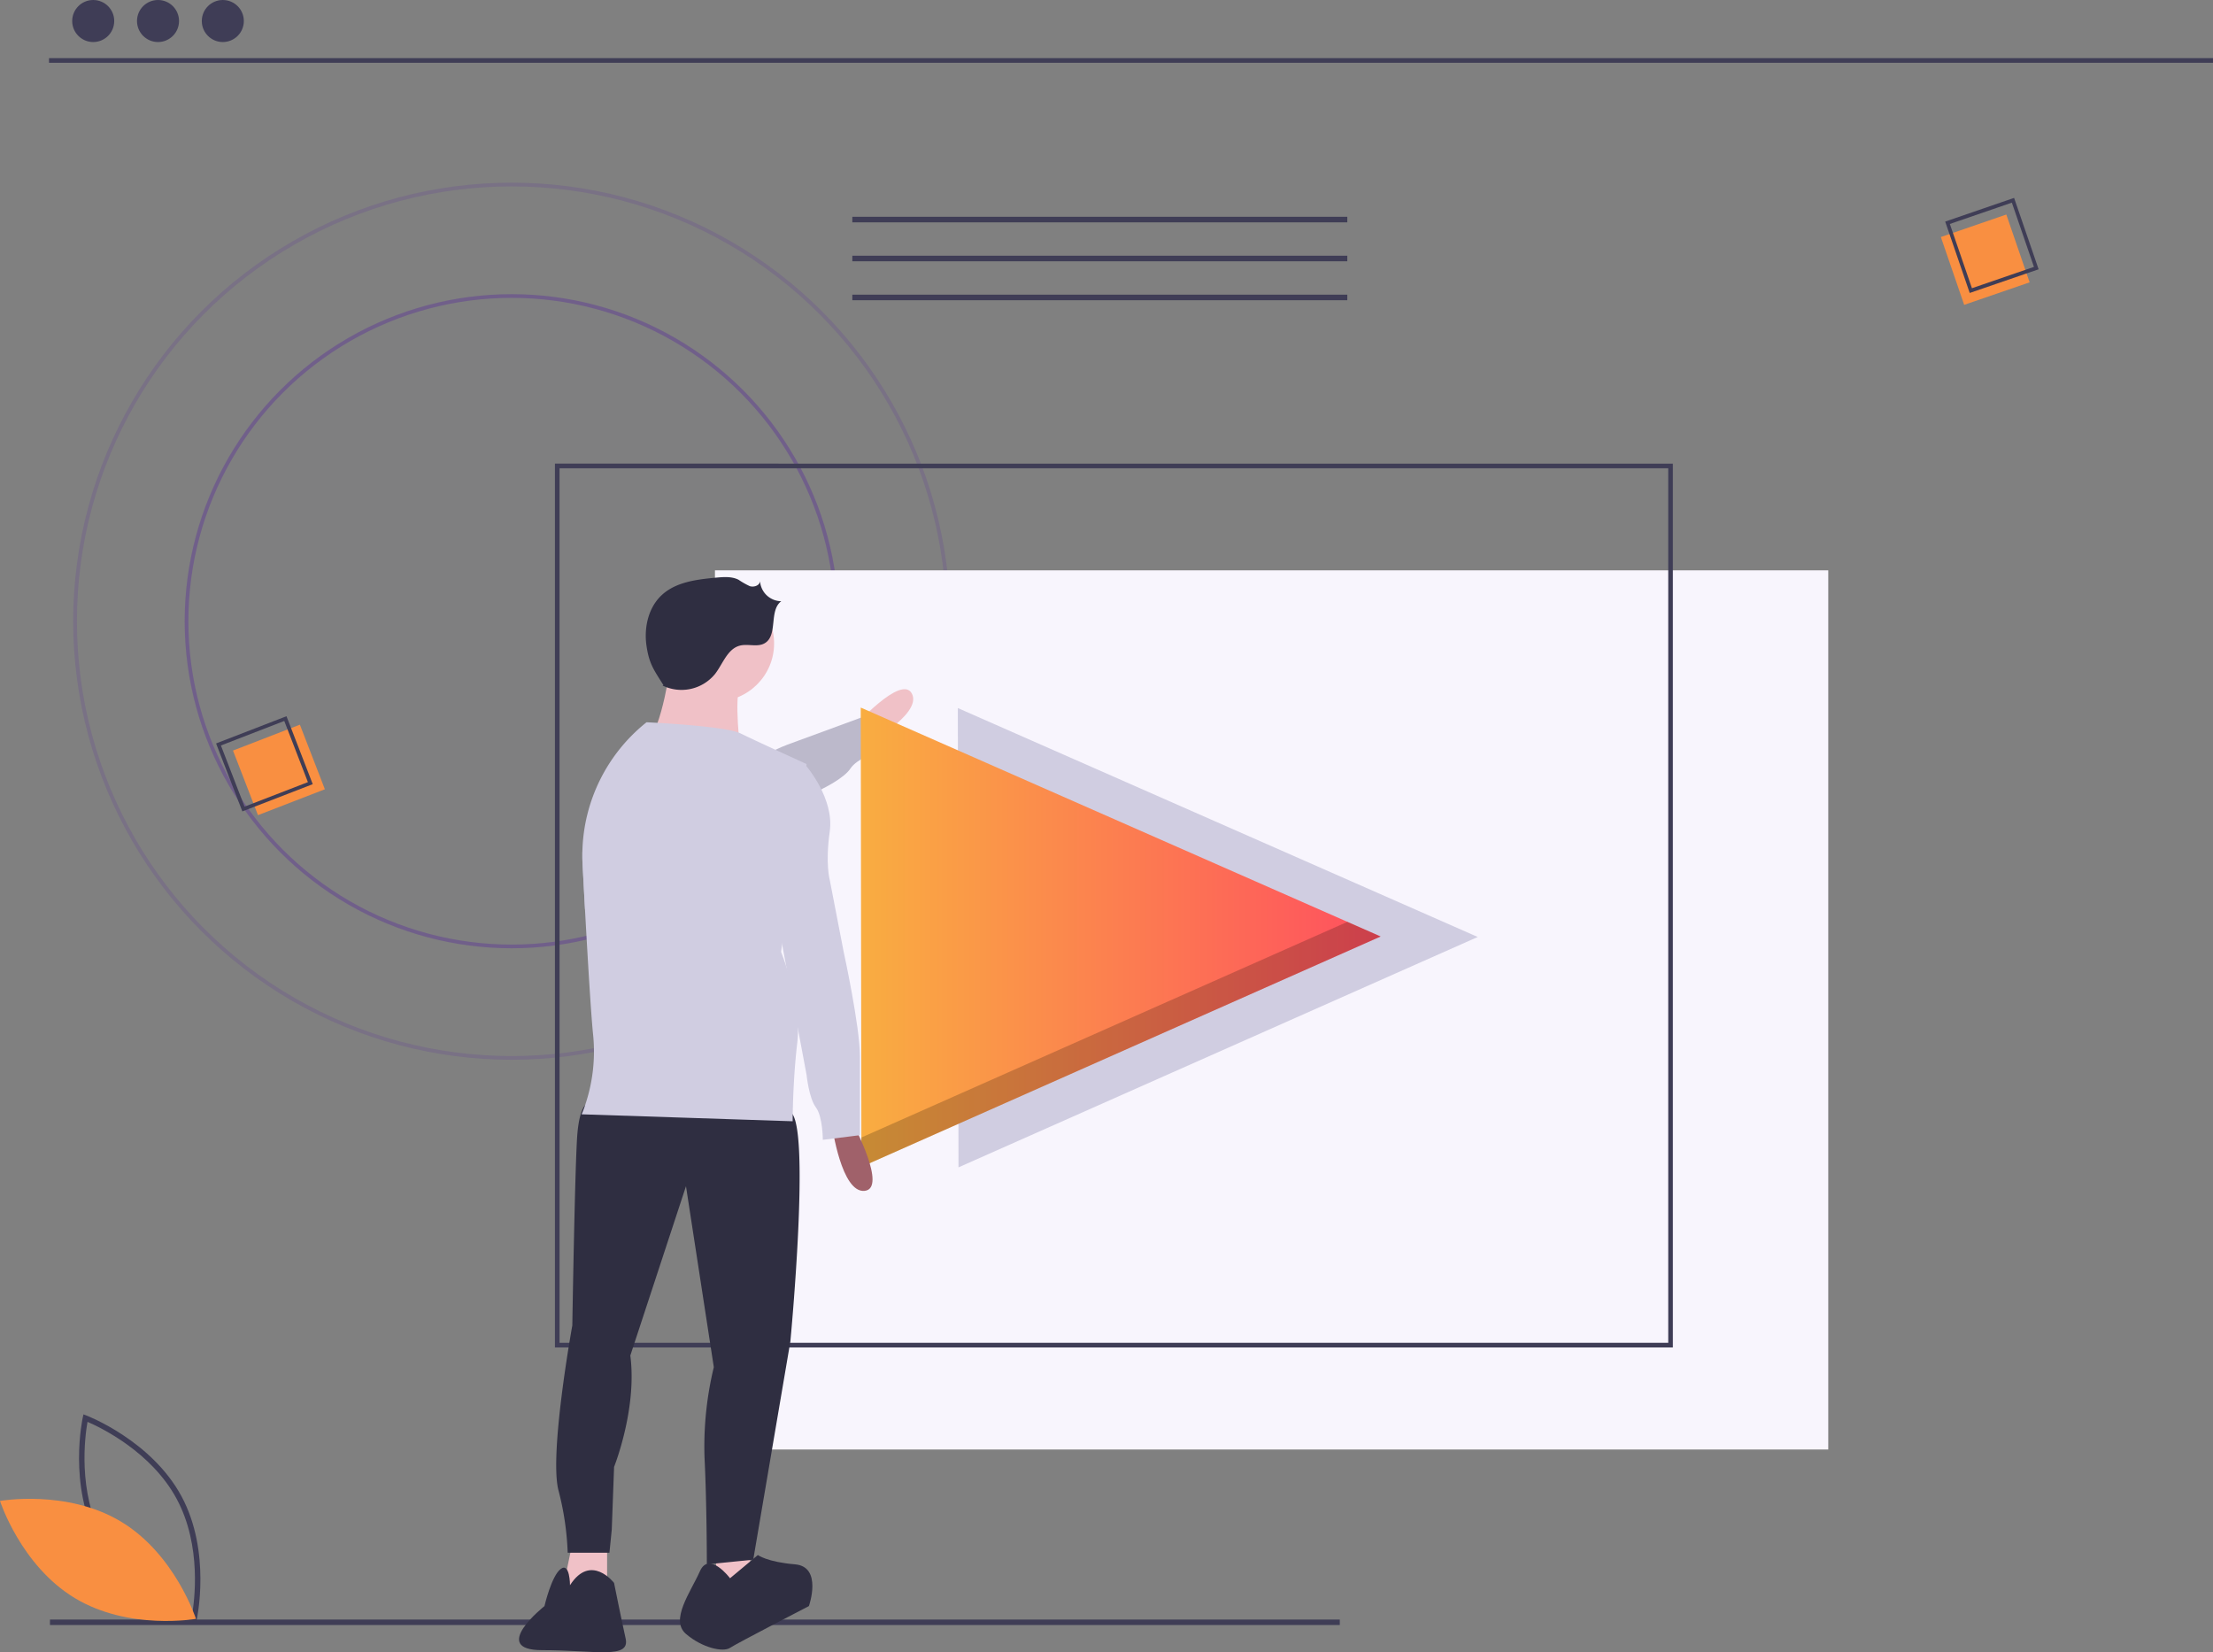 <svg xmlns="http://www.w3.org/2000/svg" xmlns:xlink="http://www.w3.org/1999/xlink" width="595.52" height="444.554" viewBox="0 0 595.52 444.554">
  <rect x="0" y="0" width="595.52" height="444.554" fill="#808080" stroke="none"/>
  <defs>
    <linearGradient id="linear-gradient" y1="0.5" x2="1" y2="0.5" gradientUnits="objectBoundingBox">
      <stop offset="0" stop-color="#f9ad41"/>
      <stop offset="1" stop-color="#ff4f5f"/>
    </linearGradient>
  </defs>
  <g id="Group_3926" data-name="Group 3926" transform="translate(-571.304 -8.85)">
    <g id="Group_1089" data-name="Group 1089" transform="translate(-408.807 -677.807)">
      <g id="Ellipse_74" data-name="Ellipse 74" transform="translate(999.807 735.807)" fill="rgba(71,0,168,0)" stroke="rgba(71,0,168,0.12)" stroke-width="1">
        <circle cx="118" cy="118" r="118" stroke="none"/>
        <circle cx="118" cy="118" r="117.5" fill="none"/>
      </g>
      <g id="Ellipse_72" data-name="Ellipse 72" transform="translate(1082.807 818.807)" fill="rgba(71,0,168,0.02)" stroke="rgba(71,0,168,0.5)" stroke-width="1" opacity="0">
        <circle cx="35" cy="35" r="35" stroke="none"/>
        <circle cx="35" cy="35" r="34.5" fill="none"/>
      </g>
      <g id="Ellipse_73" data-name="Ellipse 73" transform="translate(1029.807 765.807)" fill="rgba(71,0,168,0.01)" stroke="rgba(71,0,168,0.25)" stroke-width="1">
        <circle cx="88" cy="88" r="88" stroke="none"/>
        <circle cx="88" cy="88" r="87.5" fill="none"/>
      </g>
    </g>
    <g id="_5_EdukacjaMedialna" data-name="5_EdukacjaMedialna" transform="translate(571.304 8.85)">
      <rect id="Rectangle_2609" data-name="Rectangle 2609" width="299.593" height="236.553" transform="translate(192.397 153.459)" fill="#f8f5fd"/>
      <path id="Path_3239" data-name="Path 3239" d="M663.031,531.543H362.19v-237.8H663.031Zm-299.593-1.248H661.783V294.99H363.439Z" transform="translate(-212.86 -168.993)" fill="#3f3d56"/>
      <rect id="Rectangle_2610" data-name="Rectangle 2610" width="347.095" height="1.474" transform="translate(13.445 435.762)" fill="#3f3d56"/>
      <path id="Path_3240" data-name="Path 3240" d="M413.148,428.82l-.175-123.582,139.9,61.593Z" transform="translate(-155.215 -114.723)" fill="#d0cde1"/>
      <path id="Path_3241" data-name="Path 3241" d="M490.666,401.431s13.18-14.811,15.917-9.167-13.395,14.225-13.395,14.225Z" transform="translate(-261.147 -205.541)" fill="#f0c1c7"/>
      <path id="Path_3242" data-name="Path 3242" d="M453.721,412.125s-5.861,2.153-7.558,4.768-7.346,5.355-7.346,5.355l-.493.293-5.33,3.177-6.984,4.157L403.9,443.046,374.722,454.73c-.225-4.076-.443-8.151-.649-12.009-.062-1.155-.075-2.3-.05-3.452.368-.112.743-.212,1.123-.293,8.632-1.841,12.3-4.519,12.3-4.519l16.877-10.18s13.251-8.445,21.658-12.408c1.18-.562,2.266-1.03,3.2-1.373l19.923-7.315.144.281,3.046,5.9Z" transform="translate(-217.303 -210.126)" fill="#d0cde1"/>
      <path id="Path_3243" data-name="Path 3243" d="M453.721,412.125s-5.861,2.153-7.558,4.768-7.346,5.355-7.346,5.355l-.493.293-5.33,3.177-6.984,4.157L403.9,443.046,374.722,454.73c-.225-4.076-.443-8.151-.649-12.009-.062-1.155-.075-2.3-.05-3.452.368-.112.743-.212,1.123-.293,8.632-1.841,12.3-4.519,12.3-4.519l16.877-10.18s13.251-8.445,21.658-12.408c1.18-.562,2.266-1.03,3.2-1.373l19.923-7.315.144.281,3.046,5.9Z" transform="translate(-217.303 -210.126)" opacity="0.1"/>
      <path id="Path_3244" data-name="Path 3244" d="M371.289,428.609l-.175-123.582,139.9,61.592Z" transform="translate(-139.483 -114.644)" fill="url(#linear-gradient)"/>
      <path id="Path_3245" data-name="Path 3245" d="M502.171,397.4,371.376,455.432l.011,7.9L511.11,401.339Z" transform="translate(-139.581 -149.364)" opacity="0.2"/>
      <path id="Path_3246" data-name="Path 3246" d="M308.754,665.992V679.1h9.986l-1.248-13.731Z" transform="translate(-116.045 -250.078)" fill="#f0c1c7"/>
      <path id="Path_3247" data-name="Path 3247" d="M244.875,665.368l-3.121,14.98,12.483.624v-15.6Z" transform="translate(-90.863 -250.078)" fill="#f0c1c7"/>
      <path id="Path_3248" data-name="Path 3248" d="M372.074,569.211s-3.121-1.248-3.745,9.986-1.248,49.932-1.248,49.932-6.242,34.328-3.745,44.315a76.878,76.878,0,0,1,2.5,16.852h11.235l.624-6.242.624-16.852s6.242-15.6,4.369-29.959l14.98-45.563,7.49,48.684a90.717,90.717,0,0,0-2.5,24.342c.624,12.483.624,28.711.624,28.711l12.483-1.248,9.986-58.67s5.617-58.67,0-61.791S372.074,569.211,372.074,569.211Z" transform="translate(-213.069 -272.509)" fill="#2f2e41"/>
      <path id="Path_3249" data-name="Path 3249" d="M429.578,770.483s-5.617-7.49-8.114-1.872-8.114,13.107-3.745,16.852,9.986,4.993,11.859,3.745S450.8,777.973,450.8,777.973s3.745-10.611-3.745-11.235-9.986-2.5-9.986-2.5Z" transform="translate(-233.124 -345.83)" fill="#2f2e41"/>
      <path id="Path_3250" data-name="Path 3250" d="M360.433,774.4s0-6.242-2.5-4.369-4.369,9.986-4.369,9.986-14.98,11.859-.624,11.859,23.718,2.5,22.469-3.121-3.121-14.98-3.121-14.98S366.051,765.661,360.433,774.4Z" transform="translate(-207.046 -347.874)" fill="#2f2e41"/>
      <circle id="Ellipse_2579" data-name="Ellipse 2579" cx="15.604" cy="15.604" r="15.604" transform="translate(177.105 157.516)" fill="#f0c1c7"/>
      <path id="Path_3251" data-name="Path 3251" d="M408.229,379.741s-2.5,18.1-6.242,20.6,24.966,3.121,24.966,3.121-1.872-14.355,0-18.1Z" transform="translate(-227.691 -201.316)" fill="#f0c1c7"/>
      <path id="Path_3252" data-name="Path 3252" d="M487.308,578.241s9.362,17.476,3.121,18.1-8.738-17.476-8.738-17.476Z" transform="translate(-257.774 -275.922)" fill="#a0616a"/>
      <path id="Path_3253" data-name="Path 3253" d="M405.874,371.829a11.642,11.642,0,0,0,14.157-3.147c2.1-2.744,3.317-6.739,6.664-7.592,2.186-.557,4.706.494,6.658-.637,3.642-2.11,1.084-8.8,4.466-11.306a5.8,5.8,0,0,1-5.708-5.4c-.086,1.168-1.622,1.692-2.743,1.35a20.713,20.713,0,0,1-3.047-1.731c-1.828-.921-3.991-.753-6.03-.564-5.208.485-10.827,1.146-14.653,4.712-3.595,3.351-4.79,8.711-4.09,13.575s1.936,6.461,4.553,10.622Z" transform="translate(-227.581 -187.378)" fill="#2f2e41"/>
      <path id="Path_3254" data-name="Path 3254" d="M434.233,416.476l-.087.624-1.273,9.393-5.224,38.485-.281,2.053s.618,1.5,1.392,3.9a60.11,60.11,0,0,1,3.152,16.8,27.939,27.939,0,0,1-.175,3.639c-.936,7.958-1.173,15.916-1.23,19.4-.019,1.161-.019,1.823-.019,1.823l-56.8-1.872a26.169,26.169,0,0,0,.942-2.447,44.828,44.828,0,0,0,2.178-18.774c-.556-5.28-1.423-19.667-2.21-34-.225-4.076-.443-8.151-.649-12.009-.062-1.155-.075-2.3-.05-3.452a45.821,45.821,0,0,1,17.264-34.8s1.148.05,2.958.156c5.692.331,17.951,1.192,21.8,2.609a4.617,4.617,0,0,1,.518.218c1.86.917,5.748,2.734,9.418,4.419C430.2,414.641,434.233,416.476,434.233,416.476Z" transform="translate(-217.182 -210.9)" fill="#d0cde1"/>
      <path id="Path_3255" data-name="Path 3255" d="M456.69,424.241h8.738s7.49,8.738,6.241,17.476,0,13.107,0,13.107l3.745,19.349s4.369,19.973,4.369,28.087v21.221L469.8,524.73s0-6.242-1.872-8.738-2.5-8.738-2.5-8.738l-7.49-39.946Z" transform="translate(-248.377 -218.041)" fill="#d0cde1"/>
      <rect id="Rectangle_2611" data-name="Rectangle 2611" width="19.294" height="18.626" transform="matrix(0.933, -0.361, 0.361, 0.933, 62.698, 201.951)" fill="#f98f41"/>
      <path id="Path_3256" data-name="Path 3256" d="M242.112,420.909l-18.942,7.326L216.1,409.948l18.942-7.326Zm-18.349,6.045,17.048-6.593L234.447,403.9,217.4,410.5Z" transform="translate(-157.951 -209.916)" fill="#3f3d56"/>
      <rect id="Rectangle_2612" data-name="Rectangle 2612" width="19.294" height="18.626" transform="translate(539.903 57.722) rotate(71.027)" fill="#f98f41"/>
      <path id="Path_3257" data-name="Path 3257" d="M968.2,204.764l-6.6-19.206,18.541-6.374,6.6,19.206ZM962.853,186.2l5.943,17.286,16.687-5.737-5.943-17.286Z" transform="translate(-438.146 -125.937)" fill="#3f3d56"/>
      <path id="Path_3258" data-name="Path 3258" d="M188.481,759.738l-.791-.3c-.174-.066-17.472-6.693-25.575-21.72s-4.136-33.122-4.094-33.3l.187-.824.791.3c.174.065,17.471,6.693,25.575,21.72s4.136,33.122,4.094,33.3Zm-25.068-22.716c6.851,12.706,20.52,19.219,23.983,20.705.658-3.712,2.724-18.723-4.121-31.416s-20.519-19.215-23.983-20.705C158.633,709.32,156.569,724.33,163.413,737.022Z" transform="translate(-135.745 -323.036)" fill="#3f3d56"/>
      <path id="Path_3259" data-name="Path 3259" d="M155.5,746.133c14.562,8.761,20.171,26.163,20.171,26.163s-18,3.2-32.564-5.564-20.171-26.163-20.171-26.163S140.938,737.372,155.5,746.133Z" transform="translate(-122.937 -336.719)" fill="#f98f41"/>
      <rect id="Rectangle_2613" data-name="Rectangle 2613" width="582.333" height="1.248" transform="translate(13.187 15.642)" fill="#3f3d56"/>
      <circle id="Ellipse_2580" data-name="Ellipse 2580" cx="5.656" cy="5.656" r="5.656" transform="translate(19.428)" fill="#3f3d56"/>
      <circle id="Ellipse_2581" data-name="Ellipse 2581" cx="5.656" cy="5.656" r="5.656" transform="translate(36.866)" fill="#3f3d56"/>
      <circle id="Ellipse_2582" data-name="Ellipse 2582" cx="5.656" cy="5.656" r="5.656" transform="translate(54.304)" fill="#3f3d56"/>
      <rect id="Rectangle_2614" data-name="Rectangle 2614" width="133.196" height="1.497" transform="translate(229.363 58.33)" fill="#3f3d56"/>
      <rect id="Rectangle_2615" data-name="Rectangle 2615" width="133.196" height="1.497" transform="translate(229.363 68.806)" fill="#3f3d56"/>
      <rect id="Rectangle_2616" data-name="Rectangle 2616" width="133.196" height="1.497" transform="translate(229.363 79.282)" fill="#3f3d56"/>
    </g>
  </g>
</svg>

